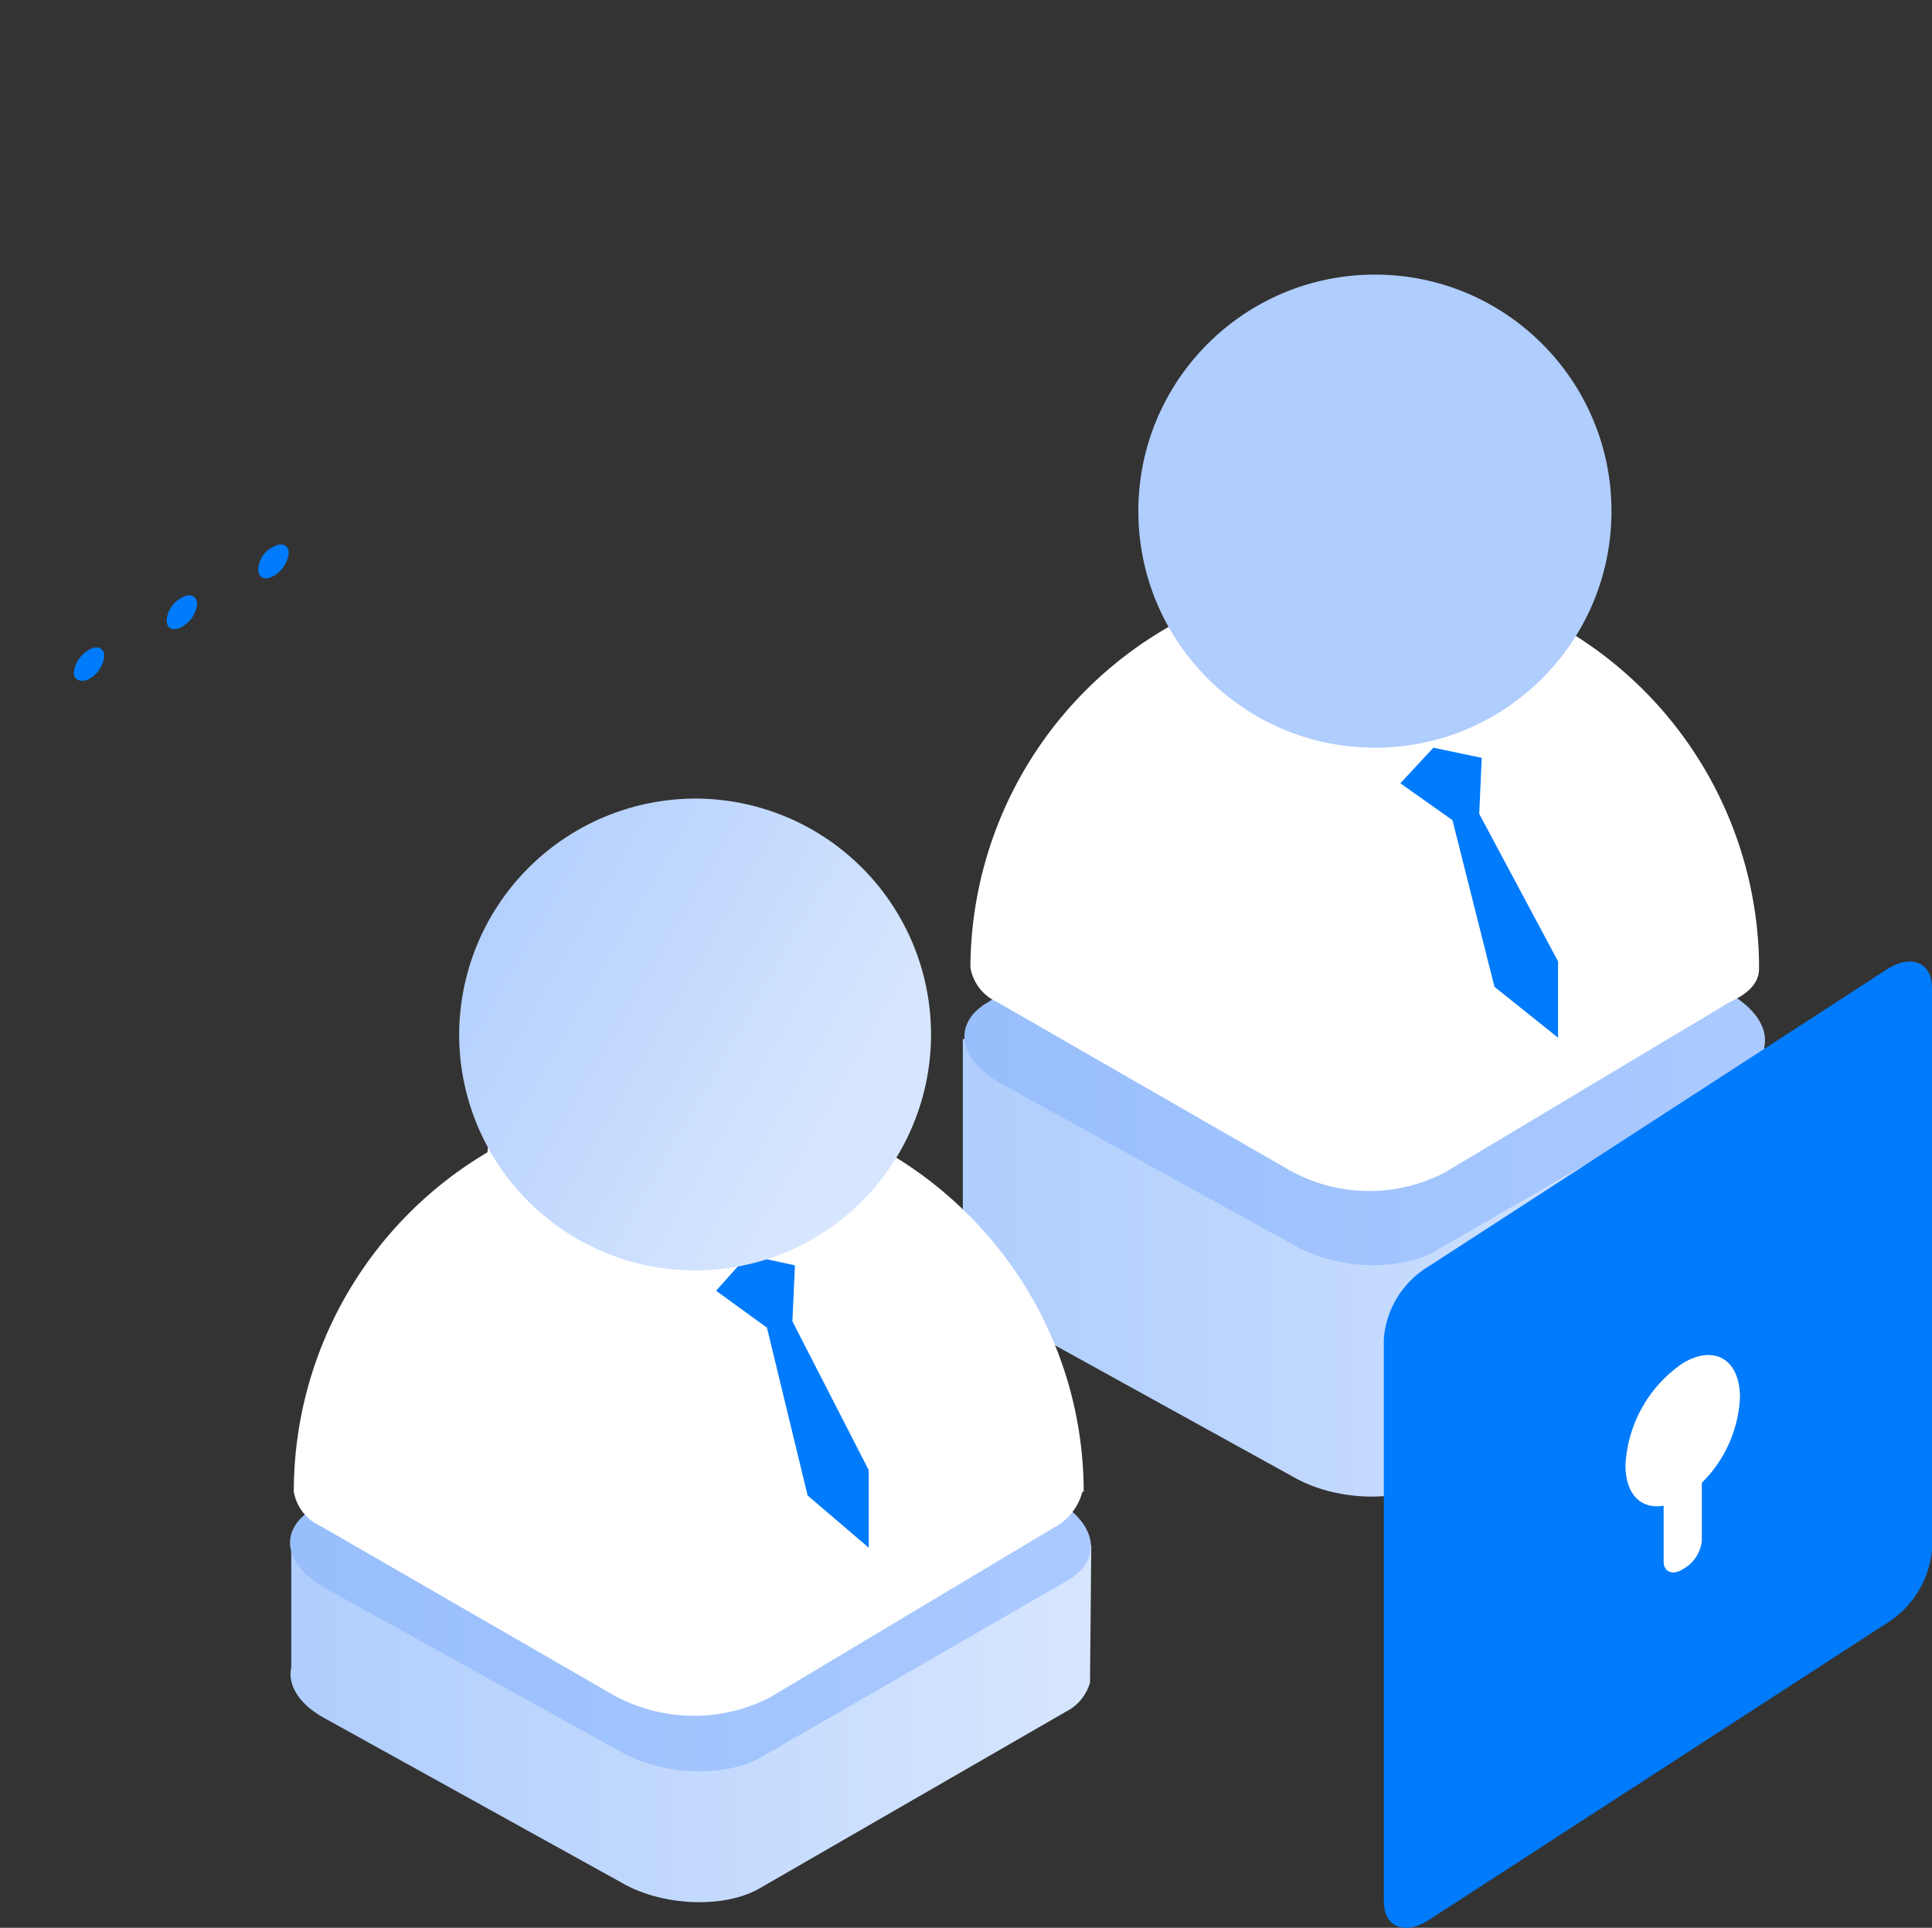 <svg xmlns="http://www.w3.org/2000/svg" xmlns:xlink="http://www.w3.org/1999/xlink" width="253.1" height="252.566" viewBox="0 0 253.1 252.566">
  <rect x="0" y="0" width="253.1" height="252.566" fill="#333333" stroke="none"/>
  <defs>
    <linearGradient id="linear-gradient" x1="0.002" y1="-0.772" x2="1" y2="-0.772" gradientUnits="objectBoundingBox">
      <stop offset="0" stop-color="#afcdfd"/>
      <stop offset="1" stop-color="#d7e6fe"/>
    </linearGradient>
    <linearGradient id="linear-gradient-2" y1="0.263" x2="1" y2="0.263" gradientUnits="objectBoundingBox">
      <stop offset="0" stop-color="#97befc"/>
      <stop offset="1" stop-color="#abcaff"/>
    </linearGradient>
    <linearGradient id="linear-gradient-3" x1="0" y1="-3.611" y2="-3.611" xlink:href="#linear-gradient"/>
    <linearGradient id="linear-gradient-4" x1="0" y1="-1.908" x2="1" y2="-1.908" xlink:href="#linear-gradient-2"/>
    <linearGradient id="linear-gradient-5" x1="0.067" y1="2.218" x2="0.933" y2="2.718" xlink:href="#linear-gradient"/>
    <linearGradient id="linear-gradient-6" x1="0.067" y1="0.005" x2="0.933" y2="0.505" xlink:href="#linear-gradient"/>
  </defs>
  <g id="team-management" transform="translate(0 -0.008)">
    <g id="browser" transform="translate(0.5 0.511)">
      <path id="Prostokąt_zaokrąglony_1356" d="M5.332,75.806,133.965,2.326c4.5-2.666,8.165-2.666,8.165,1.833V126.793c0,4.5-3.666,8.5-8.165,11.164L5.332,211.437C.833,214.1.5,210.771.5,206.272V86.97C.5,82.471.833,78.472,5.332,75.806Z" transform="translate(-0.5 -0.511)" fill="none" stroke="#333c5e" stroke-linecap="round" stroke-linejoin="round" stroke-width="../1-69.html"/>
      <path id="Elipsa_1360" d="M8,51.421c1.166-.666,2-.167,2,.833a3.958,3.958,0,0,1-2,3c-1,.5-2,.167-2-.833A3.958,3.958,0,0,1,8,51.421Z" transform="translate(3.164 33.205)" fill="#007bfc" stroke="#007bfc" stroke-linecap="round" stroke-linejoin="round" stroke-width="../2-57.html"/>
      <path id="Elipsa_1360_kopia" d="M15.3,47.321c1.166-.666,2-.167,2,.833a3.958,3.958,0,0,1-2,3c-1.166.666-2,.167-2-.833A3.7,3.7,0,0,1,15.3,47.321Z" transform="translate(8.028 30.473)" fill="#007bfc" stroke="#007bfc" stroke-linecap="round" stroke-linejoin="round" stroke-width="../2-57.html"/>
      <path id="Elipsa_1360_kopia_2" d="M22.5,43.321c1.166-.666,2-.167,2,.833a3.958,3.958,0,0,1-2,3c-1.166.666-2,.167-2-.833A3.482,3.482,0,0,1,22.5,43.321Z" transform="translate(12.825 27.809)" fill="#007bfc" stroke="#007bfc" stroke-linecap="round" stroke-linejoin="round" stroke-width="../2-57.html"/>
    </g>
    <path id="Prostokąt_zaokrąglony_1402_kopia_3" d="M181.039,111.892c0,2-2.333,4.5-4,5.332l-39.656,22.827c-4.665,2.666-12.663,2.333-18-.667L81.065,118.224c-3.166-1.833-5.165-4-5.165-6.5V81.9l104.972.167v29.825Z" transform="translate(50.234 54.224)" fill="url(#linear-gradient)"/>
    <path id="Prostokąt_zaokrąglony_1402_kopia_4" d="M79.147,89.65,117.8,64.823c4.665-2.666,12.83-2.333,18.162.667L176.455,88.65c5.332,3.166,6,7.831,1.333,10.5l-40.156,23.161c-4.665,2.666-12.83,2.333-18.162-.666L80.48,100.147c-5.332-3.166-6-7.831-1.333-10.5Z" transform="translate(50.318 41.642)" fill="url(#linear-gradient-2)"/>
    <path id="Prostokąt_zaokrąglony_1402_kopia_5" d="M127.777,139.962a6.114,6.114,0,0,1-3.166,3.832L84.455,166.955c-4.665,2.666-12.83,2.333-18.162-.833L27.47,144.627c-3.332-1.833-4.832-4.332-4.332-6.665V121.3l104.806.666Z" transform="translate(15.019 80.473)" fill="url(#linear-gradient-3)"/>
    <g id="Group_101" data-name="Group 101" transform="translate(17.162 67.658)">
      <path id="Kształt_671" d="M447,1877.988,526.979,1833M447,1891.318l53.319-29.992M447,1904.648l79.979-44.988M447,1917.978l26.66-15" transform="translate(-447 -1833)" fill="none" stroke="#707070" stroke-linecap="round" stroke-linejoin="round" stroke-miterlimit="10" stroke-width="../2-57.html"/>
    </g>
    <path id="Prostokąt_zaokrąglony_1402_kopia_5-2" d="M26.164,129.45,64.82,104.623c4.665-2.666,12.83-2.333,18.162.666l40.489,23.161c5.332,3.166,6,7.831,1.333,10.5L84.648,162.108c-4.665,2.666-12.83,2.333-18.162-.666L27.663,139.947c-5.665-3.166-6.165-7.831-1.5-10.5Z" transform="translate(14.992 68.158)" fill="url(#linear-gradient-4)"/>
    <g id="user" transform="translate(127.133 35.983)">
      <path id="Kształt_546_kopia_2" d="M179.806,96.055v1c0,2.166-2,3.5-3.832,4.332L138.65,123.714a21.417,21.417,0,0,1-20.994-.666L80,101.387a6.056,6.056,0,0,1-3.5-4.5v-.5a51.66,51.66,0,0,1,103.306-.333Z" transform="translate(-76.5 -6.079)" fill="#fff" stroke="#101c4f" stroke-width="../1-69.html"/>
      <path id="Kształt_546_kopia_5" d="M99.668,45.949c9.664-5.5,25.493-5.5,35.157,0,5,2.833,7.831,7.331,7.665,11v5.665l-.333,44.155L98.835,71.942c-4.332-2.666-6.5-6.332-6.332-9.831V56.779C92.337,51.781,94.67,48.781,99.668,45.949Z" transform="translate(-65.844 -8.459)" fill="#fff" stroke="#101c4f" stroke-width="../1-69.html"/>
      <path id="Kształt_546_kopia_6" d="M130.961,86.993v10l-8.331-6.665-5.5-21.828L110.3,63.665,114.632,59l6.332,1.333-.333,7.331Z" transform="translate(-53.982 2.984)" fill="#007bfc"/>
      <circle id="Kształt_546_kopia_4" cx="30.992" cy="30.992" r="30.992" transform="translate(21.994)" fill="url(#linear-gradient-5)"/>
    </g>
    <g id="user-2" transform="translate(38.49 104.632)">
      <path id="Kształt_546_kopia" d="M126.773,137.32v.833h-.167a7.357,7.357,0,0,1-3.666,4.665L85.617,165.146a21.866,21.866,0,0,1-20.994-.666L26.8,142.652a6.056,6.056,0,0,1-3.5-4.5v-.5A51.664,51.664,0,0,1,75.286,86.5c28.326.5,50.987,22.994,51.486,50.82Z" transform="translate(-23.3 -47.344)" fill="#fff" stroke="#101c4f" stroke-width="../1-69.html"/>
      <path id="Kształt_546_kopia_7" d="M45.668,86.949c9.664-5.5,25.493-5.5,35.157,0,5,2.833,7.831,7.331,7.665,11v5.665l-.333,44.155L44.835,112.942c-4.332-2.666-6.5-6.332-6.332-9.831V97.779c-.167-5,2.166-8,7.165-10.83Z" transform="translate(-13.177 -49.792)" fill="#fff" stroke="#101c4f" stroke-width="../1-69.html"/>
      <path id="Kształt_546_kopia_8" d="M76.495,127.059v10.164l-8-6.832L63.165,108.4,56.5,103.565,60.666,98.9l6.165,1.333-.333,7.331Z" transform="translate(-1.181 -39.082)" fill="#007bfc"/>
      <path id="Kształt_546_kopia_4-2" d="M67.292,63A30.909,30.909,0,1,1,36.3,93.825,31.005,31.005,0,0,1,67.292,63Z" transform="translate(-14.639 -63)" fill="url(#linear-gradient-6)"/>
    </g>
    <path id="Prostokąt_zaokrąglony_1242" d="M114.832,115.782l60.151-38.99c3.166-2,5.832-.833,5.832,2.5v73.647a12.721,12.721,0,0,1-5.832,9.5l-60.151,38.99c-3.166,2-5.832.833-5.832-2.5V125.28a12.169,12.169,0,0,1,5.832-9.5Z" transform="translate(72.286 50.167)" fill="#007bfc"/>
    <g id="lock_kopia" transform="translate(212.944 177.536)">
      <path id="Elipsa_617" d="M138,123.493v7.665a4.847,4.847,0,0,1-2.5,3.666c-1.333.833-2.5.333-2.5-1v-7.331c-3,.5-5-1.5-5-5.332a17.226,17.226,0,0,1,7.5-13.33c4.166-2.5,7.5-.5,7.5,4.5A16.861,16.861,0,0,1,138,123.493Z" transform="translate(-128 -106.754)" fill="#fff" stroke="#fff" stroke-width="../2-57.html"/>
    </g>
  </g>
</svg>
